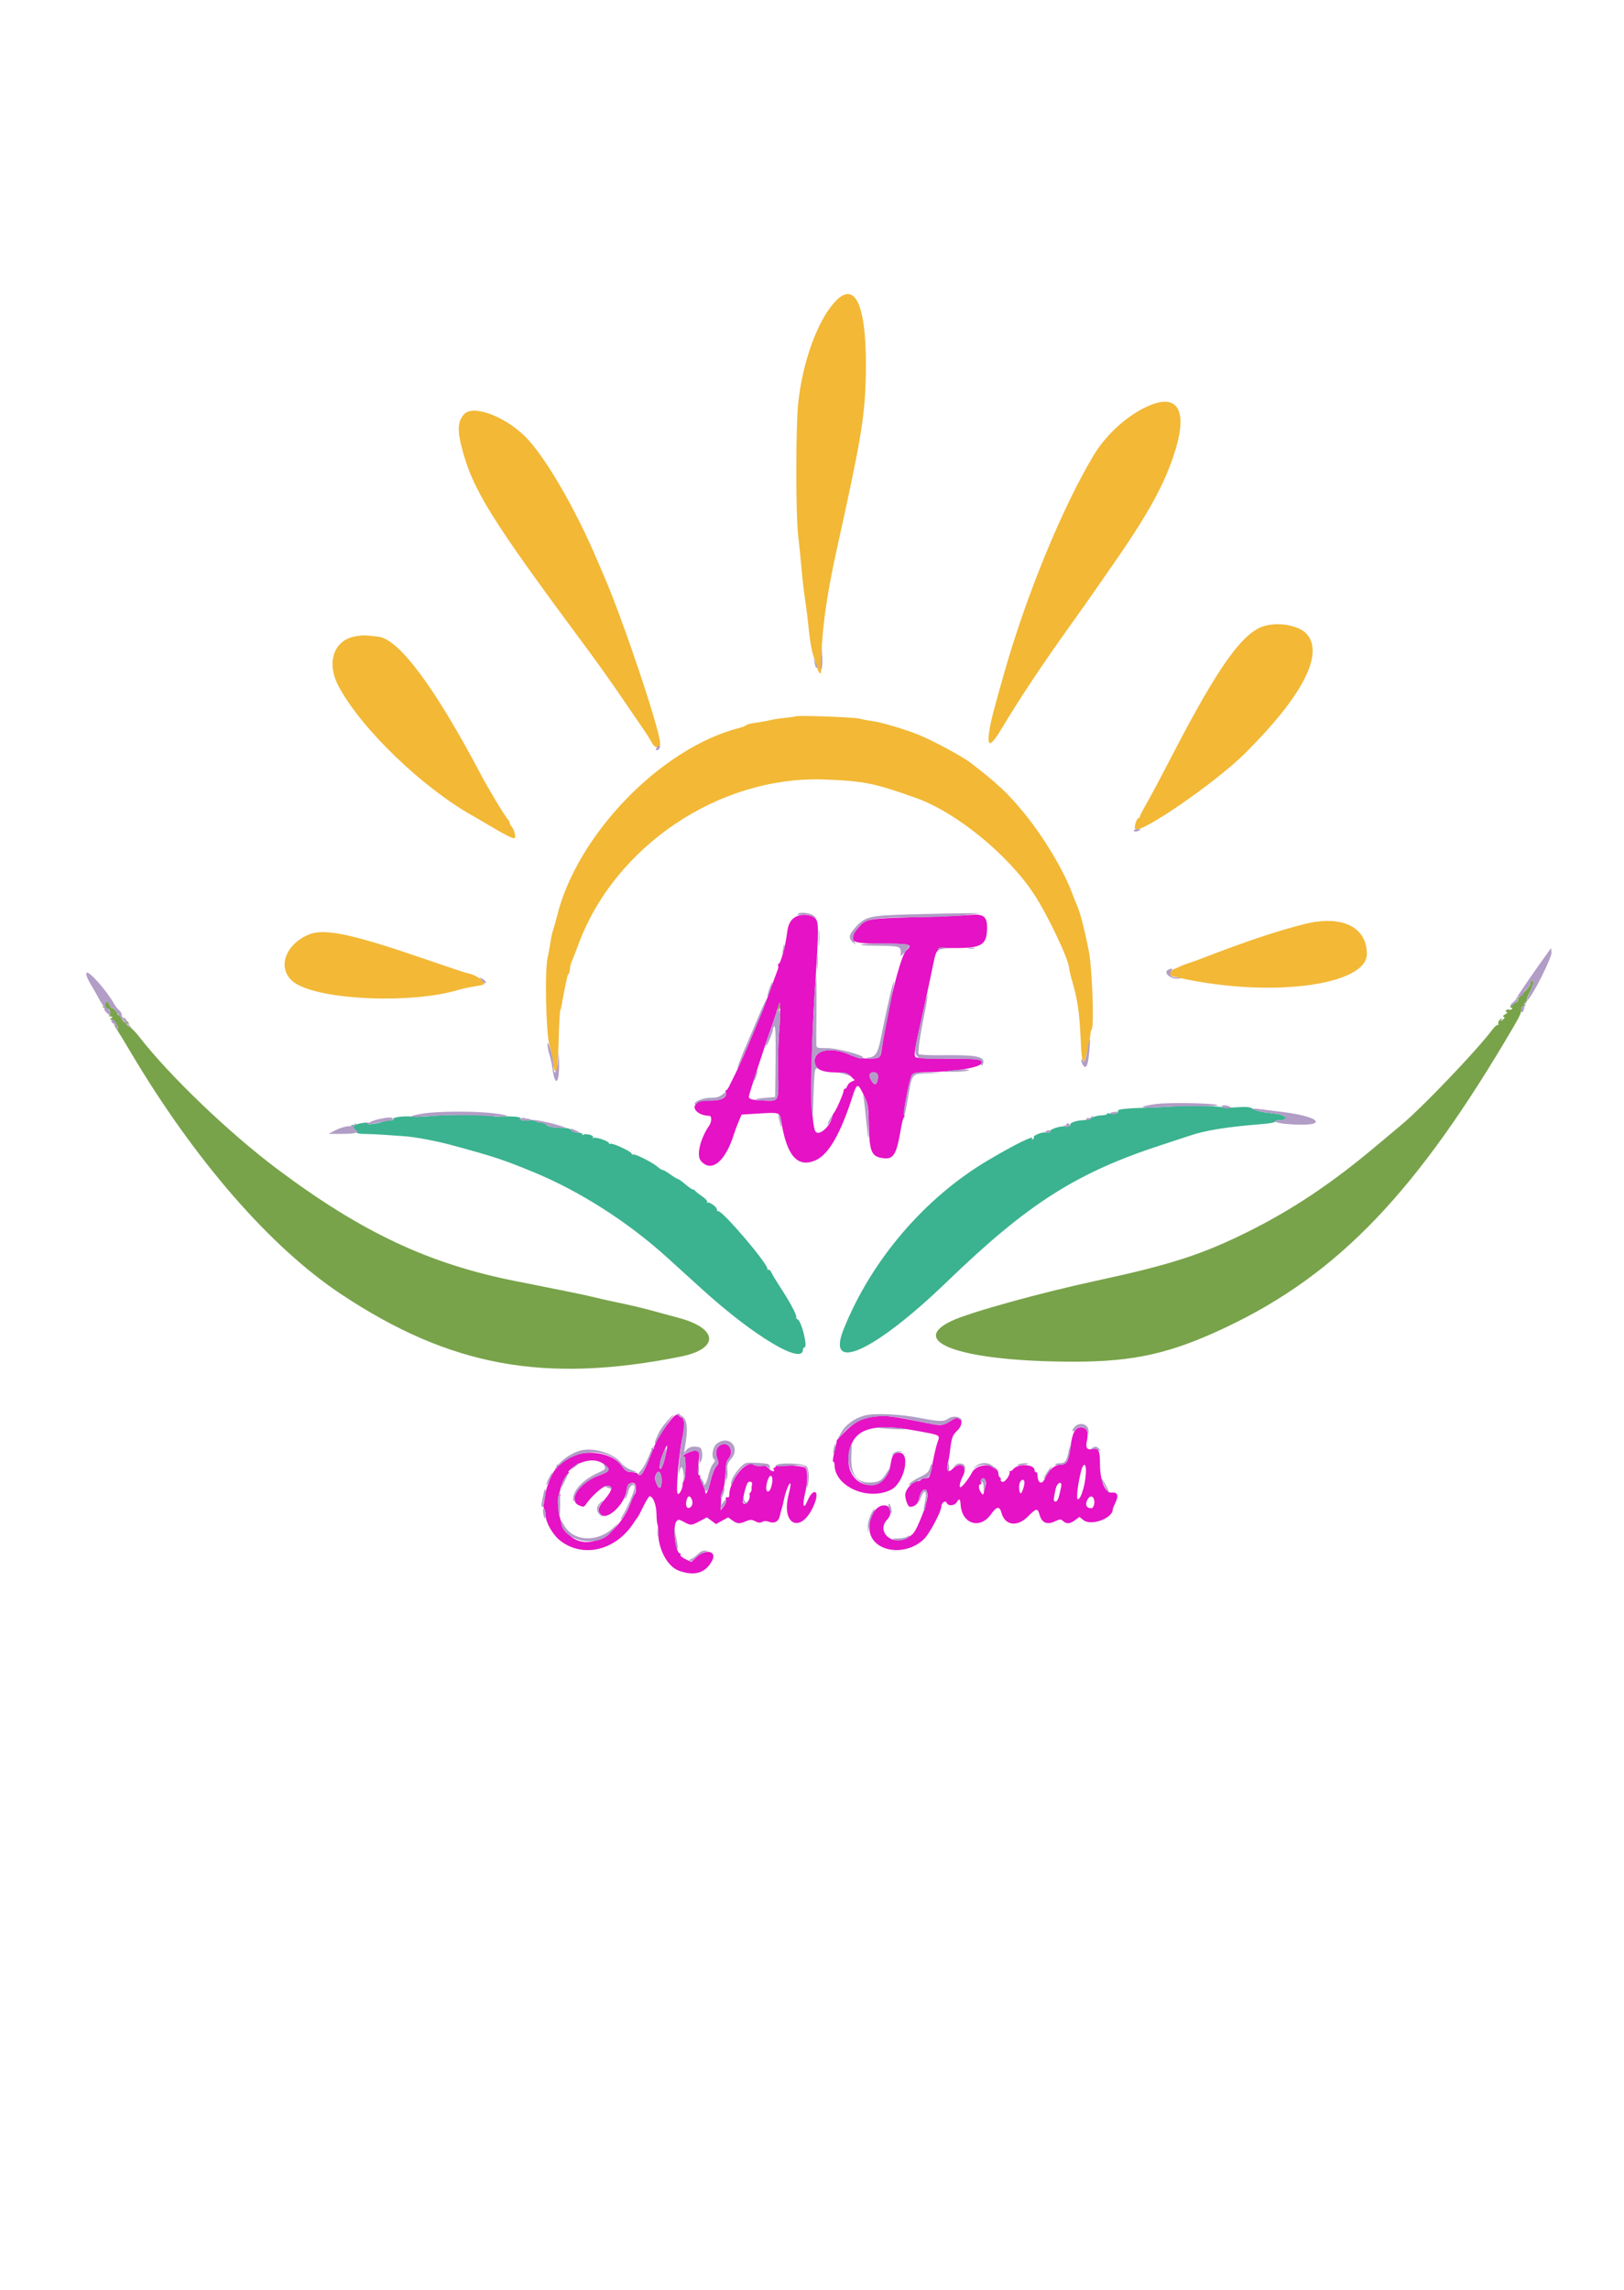 <svg id="svg" version="1.1" xmlns="http://www.w3.org/2000/svg" xmlns:xlink="http://www.w3.org/1999/xlink" width="400" height="564.074" viewBox="0, 0, 400,564.074"><g id="svgg"><path id="path0" d="M289.976 272.364 C 289.861 272.482,286.886 272.666,283.364 272.773 C 276.811 272.973,275.047 273.181,275.378 273.717 C 275.656 274.165,274.197 274.534,273.287 274.245 C 272.854 274.107,272.587 274.138,272.693 274.312 C 272.799 274.487,272.131 274.665,271.210 274.708 C 270.288 274.751,269.264 275.021,268.933 275.306 C 268.603 275.592,267.750 275.846,267.037 275.871 C 265.204 275.937,263.502 276.491,263.611 276.986 C 263.698 277.381,262.996 277.571,261.948 277.436 C 261.052 277.320,258.500 278.188,258.714 278.536 C 258.911 278.854,258.100 279.069,257.272 278.918 C 256.625 278.801,254.443 279.699,254.632 280.004 C 254.739 280.177,254.632 280.440,254.393 280.587 C 254.122 280.755,254.059 280.695,254.224 280.428 C 254.811 279.477,250.241 281.714,243.547 285.653 C 227.791 294.925,214.536 310.422,207.742 327.514 C 203.409 338.414,215.545 332.760,233.333 315.591 C 253.287 296.332,265.242 288.745,286.481 281.864 C 289.130 281.006,291.963 280.074,292.778 279.794 C 296.848 278.390,302.052 277.546,311.019 276.833 C 312.699 276.699,314.074 276.440,314.074 276.258 C 314.074 276.075,314.449 275.923,314.907 275.920 C 317.640 275.902,316.975 274.597,314.074 274.286 C 310.736 273.928,309.493 273.651,308.546 273.056 C 307.837 272.610,306.972 272.539,304.434 272.719 C 302.666 272.845,301.115 272.843,300.987 272.716 C 300.687 272.415,290.251 272.082,289.976 272.364 M106.296 274.859 C 104.565 275.049,102.440 275.121,101.574 275.017 C 99.643 274.786,96.611 275.166,96.882 275.605 C 96.991 275.781,96.665 275.926,96.157 275.926 C 95.649 275.926,94.848 276.068,94.376 276.243 C 92.980 276.758,90.095 277.107,90.741 276.682 C 91.321 276.301,88.902 276.513,87.778 276.942 C 87.472 277.058,86.972 277.112,86.667 277.060 C 86.335 277.004,86.484 277.295,87.037 277.783 C 87.546 278.232,87.921 278.748,87.870 278.929 C 87.819 279.111,88.653 279.266,89.722 279.274 C 90.792 279.281,92.750 279.363,94.074 279.454 C 95.398 279.546,97.807 279.713,99.427 279.825 C 102.306 280.025,107.401 280.984,111.481 282.092 C 121.732 284.877,123.795 285.558,131.296 288.631 C 142.746 293.321,154.811 301.040,164.509 309.882 C 166.480 311.678,170.337 315.180,173.080 317.664 C 185.807 329.186,197.778 336.313,197.778 332.368 C 197.778 332.084,197.944 331.852,198.148 331.852 C 199.030 331.852,197.413 325.306,196.439 324.932 C 196.159 324.825,196.016 324.598,196.122 324.427 C 196.363 324.037,194.566 320.657,192.192 317.037 C 191.191 315.509,190.205 313.874,190.001 313.404 C 189.798 312.933,189.492 312.634,189.322 312.739 C 189.152 312.844,189.012 312.725,189.012 312.475 C 189.012 311.126,178.135 298.359,176.950 298.316 C 176.692 298.307,176.520 298.108,176.567 297.874 C 176.678 297.324,174.639 295.864,174.251 296.215 C 174.088 296.361,174.062 296.294,174.193 296.064 C 174.329 295.827,173.755 295.188,172.864 294.583 C 172.002 293.997,171.241 293.394,171.173 293.241 C 171.105 293.088,170.881 292.963,170.676 292.963 C 170.471 292.963,169.621 292.380,168.789 291.667 C 167.956 290.954,167.136 290.370,166.967 290.370 C 166.798 290.370,165.970 289.870,165.126 289.259 C 164.283 288.648,163.420 288.148,163.209 288.148 C 162.998 288.148,162.481 287.835,162.061 287.451 C 160.920 286.412,156.550 284.168,156.019 284.349 C 155.764 284.435,155.556 284.327,155.556 284.109 C 155.556 283.618,150.782 281.412,150.328 281.693 C 150.148 281.804,150.000 281.735,150.000 281.538 C 150.000 281.068,146.685 279.945,146.193 280.249 C 145.983 280.379,145.922 280.306,146.057 280.087 C 146.353 279.608,144.291 279.082,143.656 279.474 C 143.407 279.628,143.317 279.586,143.446 279.376 C 143.580 279.161,143.112 278.987,142.319 278.957 C 141.535 278.927,140.832 278.668,140.649 278.342 C 140.421 277.934,139.716 277.778,138.105 277.778 C 135.904 277.778,134.254 277.274,134.604 276.709 C 134.703 276.548,134.286 276.447,133.677 276.483 C 133.069 276.519,132.159 276.335,131.656 276.074 C 131.152 275.813,130.741 275.719,130.741 275.865 C 130.741 276.011,130.054 276.065,129.215 275.985 C 128.329 275.901,127.878 275.723,128.140 275.560 C 128.817 275.142,126.475 274.837,123.791 274.995 C 122.515 275.070,121.539 275.018,121.623 274.880 C 121.859 274.489,109.808 274.472,106.296 274.859 " stroke="none" fill="#3bb290" fill-rule="evenodd"></path><path id="path1" d="M196.068 225.752 C 194.758 226.421,194.117 227.587,193.855 229.782 C 193.469 233.007,192.260 237.407,191.760 237.407 C 191.583 237.407,191.533 237.562,191.650 237.750 C 191.766 237.938,191.703 238.480,191.510 238.954 C 191.316 239.427,190.378 241.981,189.424 244.630 C 187.562 249.800,182.863 260.998,181.032 264.630 C 180.416 265.852,179.737 267.227,179.523 267.685 C 179.309 268.144,179.001 268.519,178.838 268.519 C 178.675 268.519,178.633 268.756,178.744 269.045 C 179.238 270.333,177.508 271.175,174.630 271.047 C 173.134 270.980,171.977 270.992,172.059 271.074 C 172.142 271.155,171.901 271.488,171.525 271.814 C 170.163 272.996,172.087 274.801,174.722 274.813 C 175.341 274.816,175.312 276.320,174.676 277.232 C 172.488 280.370,171.492 284.538,172.609 285.879 C 175.154 288.934,178.613 286.196,180.735 279.444 C 180.991 278.630,181.528 277.187,181.927 276.238 L 182.654 274.514 186.872 274.250 C 191.956 273.932,192.083 273.972,192.398 275.993 C 193.746 284.638,196.388 287.700,200.845 285.784 C 204.021 284.418,206.937 279.428,209.896 270.296 C 211.082 266.634,211.252 266.606,212.801 269.815 C 213.808 271.901,213.882 272.372,214.008 277.506 C 214.161 283.745,214.706 284.918,217.604 285.257 C 220.109 285.549,220.830 284.337,221.887 278.056 C 222.152 276.477,222.498 275.185,222.655 275.185 C 222.811 275.185,222.844 274.935,222.727 274.630 C 222.401 273.782,224.085 265.227,224.698 264.614 C 225.075 264.237,226.098 264.071,228.082 264.062 C 235.125 264.033,241.852 262.876,241.852 261.693 C 241.852 260.845,240.935 260.741,233.396 260.735 C 229.389 260.732,225.874 260.579,225.584 260.396 C 225.010 260.033,225.175 258.999,227.422 248.889 C 227.988 246.343,228.900 242.093,229.450 239.444 C 230.792 232.982,230.228 233.526,235.621 233.496 C 241.769 233.463,243.009 232.683,243.125 228.781 C 243.212 225.815,242.302 225.014,239.205 225.332 C 237.911 225.465,231.852 225.713,225.741 225.883 C 213.790 226.216,213.320 226.296,211.584 228.273 C 208.438 231.857,209.193 232.407,217.256 232.407 C 224.324 232.407,224.939 232.586,223.167 234.127 C 221.818 235.300,218.344 249.423,217.192 258.416 C 216.907 260.642,216.720 260.758,213.504 260.704 C 211.986 260.678,210.602 260.360,209.074 259.685 C 204.804 257.799,200.648 258.576,200.648 261.259 C 200.648 263.277,202.203 264.104,206.067 264.140 C 208.315 264.162,208.763 264.285,209.585 265.107 L 210.527 266.049 209.716 266.411 C 209.270 266.610,208.807 267.082,208.687 267.460 C 208.567 267.839,208.313 268.148,208.123 268.148 C 207.933 268.148,207.778 268.377,207.778 268.658 C 207.778 269.279,206.017 273.324,205.445 274.019 C 205.218 274.294,204.998 274.754,204.956 275.040 C 204.625 277.294,201.749 279.891,200.887 278.713 C 199.615 276.974,199.559 261.158,200.760 242.963 C 201.694 228.814,201.695 226.975,200.769 226.137 C 199.763 225.226,197.466 225.038,196.068 225.752 M191.897 254.074 C 191.701 256.213,191.595 260.748,191.660 264.152 C 191.797 271.336,191.864 271.190,188.488 271.069 C 185.261 270.952,184.444 270.748,184.444 270.056 C 184.444 269.565,188.964 255.737,189.971 253.148 C 190.129 252.741,190.659 251.157,191.148 249.630 L 192.037 246.852 192.145 248.519 C 192.204 249.435,192.093 251.935,191.897 254.074 M216.163 264.630 C 216.440 265.352,216.016 267.037,215.557 267.037 C 214.983 267.037,213.974 265.240,214.207 264.632 C 214.484 263.910,215.886 263.908,216.163 264.630 M166.469 348.501 C 165.320 348.966,161.111 355.300,161.111 356.562 C 161.111 356.860,160.929 356.968,160.684 356.816 C 160.437 356.664,160.356 356.714,160.492 356.934 C 160.829 357.480,158.510 362.990,157.833 363.249 C 157.521 363.369,157.201 363.270,157.121 363.030 C 157.041 362.789,156.364 362.586,155.617 362.578 C 154.451 362.566,154.093 362.337,153.076 360.955 C 150.124 356.938,141.361 356.684,138.176 360.523 C 137.911 360.842,137.520 360.996,137.308 360.865 C 137.093 360.732,137.032 360.804,137.171 361.028 C 137.308 361.249,137.247 361.537,137.036 361.667 C 136.276 362.137,134.678 365.784,134.358 367.778 C 134.179 368.898,133.973 370.189,133.901 370.647 C 133.828 371.104,133.894 371.555,134.046 371.649 C 134.199 371.744,134.346 372.422,134.373 373.157 C 134.445 375.067,136.215 378.105,138.080 379.521 C 143.745 383.821,151.794 381.796,156.142 374.976 C 156.523 374.378,156.927 373.806,157.040 373.704 C 157.153 373.602,157.793 372.394,158.461 371.019 C 159.129 369.644,159.828 368.519,160.015 368.519 C 160.836 368.519,161.641 370.565,161.690 372.779 C 161.718 374.043,161.829 375.226,161.936 375.409 C 162.043 375.591,162.128 376.502,162.124 377.432 C 162.106 381.516,164.400 385.809,167.140 386.820 C 171.063 388.267,173.808 387.440,175.429 384.325 C 176.627 382.022,173.857 381.393,171.604 383.457 L 170.256 384.693 168.819 383.998 C 168.029 383.616,167.481 383.144,167.602 382.948 C 167.723 382.753,167.686 382.593,167.520 382.593 C 166.375 382.593,165.602 375.920,166.606 374.705 C 167.059 374.157,167.214 374.167,168.452 374.831 C 170.165 375.749,170.277 375.743,172.369 374.631 L 174.108 373.707 175.227 374.534 L 176.346 375.361 177.847 374.539 L 179.348 373.717 180.379 374.451 C 181.604 375.323,182.104 375.355,183.747 374.664 C 184.815 374.215,185.127 374.216,186.015 374.675 C 186.764 375.063,187.238 375.104,187.757 374.826 C 188.237 374.569,188.788 374.565,189.444 374.815 C 190.720 375.300,191.773 374.738,192.067 373.415 C 192.190 372.861,192.392 372.074,192.516 371.667 C 192.805 370.717,192.783 370.809,193.142 369.074 C 193.536 367.177,194.507 364.878,194.693 365.403 C 194.772 365.625,194.582 366.785,194.270 367.981 C 192.176 376.020,197.714 377.927,200.676 370.187 C 201.925 366.924,200.218 366.421,198.878 369.656 C 197.922 371.963,197.565 370.806,198.297 367.778 C 198.969 365.001,198.980 362.018,198.320 361.472 C 197.624 360.897,190.645 360.642,190.986 361.204 C 191.079 361.356,190.968 361.481,190.741 361.481 C 190.513 361.481,190.423 361.637,190.540 361.826 C 191.027 362.615,190.051 362.498,189.342 361.682 C 188.825 361.087,188.322 360.862,187.810 360.995 C 186.810 361.257,185.095 360.816,185.371 360.369 C 185.490 360.176,184.788 360.434,183.810 360.941 C 181.920 361.922,179.630 365.802,179.630 368.025 C 179.630 368.662,179.468 368.906,179.132 368.777 C 178.784 368.644,178.681 368.832,178.790 369.402 C 178.877 369.856,178.634 370.603,178.243 371.086 L 177.540 371.954 177.591 369.958 C 177.618 368.861,177.858 367.463,178.122 366.852 C 178.387 366.241,178.641 364.450,178.687 362.872 C 178.747 360.810,178.944 359.813,179.385 359.325 C 180.798 357.763,179.802 355.246,177.955 355.710 C 176.590 356.052,176.039 357.477,176.634 359.124 C 177.059 360.297,177.032 360.516,176.374 361.235 C 175.970 361.676,175.341 363.329,174.975 364.907 C 174.393 367.414,173.704 368.713,173.704 367.301 C 173.704 367.038,173.376 366.180,172.975 365.394 C 172.574 364.608,172.334 363.822,172.441 363.649 C 172.549 363.475,172.448 363.333,172.219 363.333 C 171.923 363.333,171.875 362.487,172.055 360.425 C 172.301 357.599,172.284 357.510,171.451 357.292 C 170.690 357.093,168.148 358.219,168.148 358.756 C 168.148 358.853,168.311 358.832,168.509 358.710 C 168.732 358.572,168.862 359.620,168.850 361.462 C 168.840 363.098,168.677 364.531,168.490 364.648 C 168.302 364.764,168.142 365.224,168.135 365.670 C 168.117 366.775,167.212 368.360,166.893 367.845 C 166.418 367.076,167.334 356.943,168.175 353.661 C 168.787 351.274,168.617 349.340,167.772 349.072 C 167.362 348.942,167.122 348.681,167.239 348.492 C 167.484 348.095,167.470 348.095,166.469 348.501 M215.178 348.908 C 212.333 349.236,210.533 350.186,208.044 352.674 C 206.867 353.852,205.975 354.815,206.063 354.815 C 206.151 354.815,205.922 355.981,205.556 357.407 C 205.189 358.833,205.039 360.000,205.222 360.000 C 205.406 360.000,205.556 360.339,205.556 360.753 C 205.556 366.093,213.763 369.736,219.444 366.918 C 222.716 365.295,224.396 357.778,221.487 357.778 C 220.174 357.778,219.723 358.345,219.409 360.389 C 218.134 368.700,208.005 366.764,209.049 358.409 C 209.855 351.954,214.439 350.300,225.738 352.387 C 231.819 353.510,231.566 353.372,230.918 355.208 C 230.630 356.025,230.135 358.062,229.819 359.735 C 229.027 363.929,228.965 364.074,227.960 364.074 C 227.476 364.074,226.978 364.241,226.852 364.444 C 226.726 364.648,226.283 364.815,225.867 364.815 C 224.769 364.815,222.963 366.901,222.963 368.170 C 222.963 369.330,223.657 371.111,224.109 371.111 C 225.370 371.111,226.209 370.323,226.432 368.930 C 226.714 367.168,227.941 366.172,228.328 367.391 C 228.668 368.462,228.195 370.579,226.916 373.704 C 225.364 377.499,225.003 377.991,223.098 378.913 C 219.450 380.679,215.873 377.075,218.499 374.280 C 220.140 372.534,219.248 370.279,217.139 370.842 C 215.285 371.336,213.869 374.218,214.169 376.884 C 214.776 382.268,223.099 383.543,227.687 378.955 C 228.977 377.665,231.852 372.232,231.852 371.083 C 231.852 370.123,232.893 369.388,233.183 370.143 C 233.505 370.981,235.087 370.889,235.642 370.000 C 236.300 368.945,236.503 369.073,236.606 370.608 C 236.925 375.344,241.377 376.751,244.071 372.968 C 245.487 370.979,246.203 370.870,246.662 372.574 C 247.511 375.728,250.524 376.162,253.173 373.514 C 255.303 371.383,255.553 371.351,256.073 373.143 C 256.637 375.083,257.922 375.607,259.857 374.684 C 261.072 374.105,261.264 374.098,261.834 374.614 C 262.695 375.393,263.536 375.331,264.802 374.396 L 265.870 373.606 266.874 374.396 C 268.767 375.885,274.074 373.944,274.074 371.761 C 274.074 371.588,274.383 370.806,274.761 370.025 C 275.575 368.339,275.258 367.461,273.889 367.611 C 272.239 367.792,270.938 364.721,270.931 360.635 C 270.926 357.170,270.603 356.515,269.077 356.871 C 267.773 357.175,267.341 356.580,267.694 354.969 C 268.185 352.732,267.788 351.689,266.395 351.552 C 264.901 351.406,264.122 352.768,263.678 356.306 C 263.226 359.905,262.759 360.741,261.200 360.741 C 259.774 360.741,258.227 362.096,257.414 364.058 C 256.688 365.812,255.556 365.352,255.556 363.303 C 255.556 362.912,255.389 362.593,255.185 362.593 C 254.981 362.593,254.815 362.371,254.815 362.100 C 254.815 360.591,250.766 360.378,249.583 361.825 C 249.252 362.230,248.850 362.443,248.690 362.299 C 248.531 362.155,248.501 362.215,248.625 362.434 C 248.993 363.080,247.510 365.201,246.864 364.953 C 246.554 364.835,246.386 364.600,246.490 364.431 C 246.594 364.263,246.509 364.021,246.302 363.893 C 246.095 363.765,245.925 363.378,245.923 363.034 C 245.913 360.375,240.731 360.106,239.392 362.694 C 238.639 364.149,236.956 366.296,236.567 366.296 C 236.166 366.296,236.493 364.850,237.212 363.440 C 238.404 361.100,236.559 359.838,234.686 361.712 C 233.533 362.865,233.062 362.287,233.509 360.266 C 233.654 359.611,233.835 358.574,233.911 357.963 C 234.420 353.875,234.524 353.565,235.797 352.329 C 237.641 350.538,236.764 348.316,234.724 349.608 C 232.267 351.163,231.973 351.214,228.964 350.611 C 219.308 348.674,218.291 348.549,215.178 348.908 M163.796 359.011 C 163.180 361.720,162.276 362.797,162.526 360.523 C 162.645 359.444,164.098 355.826,164.322 356.051 C 164.388 356.116,164.151 357.448,163.796 359.011 M148.534 360.463 C 150.547 361.819,150.381 362.377,147.681 363.330 C 142.735 365.076,139.711 369.547,142.653 370.766 C 143.740 371.216,143.867 371.188,144.412 370.379 C 145.533 368.718,148.118 366.318,149.036 366.088 C 151.116 365.566,151.039 366.914,148.847 369.404 C 147.267 371.199,147.062 372.165,148.066 373.074 C 149.639 374.497,153.887 370.442,154.336 367.088 C 154.537 365.592,155.411 364.823,156.293 365.368 C 156.747 365.649,156.789 367.493,156.352 367.981 C 156.179 368.175,155.752 369.070,155.404 369.971 C 151.189 380.863,140.719 383.346,137.999 374.099 C 137.293 371.699,137.186 367.968,137.835 368.369 C 138.093 368.528,138.162 368.471,138.010 368.224 C 137.597 367.556,138.535 364.535,139.468 363.528 C 139.945 363.013,140.234 362.593,140.110 362.593 C 139.491 362.593,141.483 360.933,142.758 360.387 C 145.002 359.425,147.035 359.452,148.534 360.463 M267.461 361.759 C 267.608 364.535,266.365 369.259,265.487 369.259 C 265.014 369.259,265.475 365.349,266.328 362.130 C 266.758 360.504,267.384 360.299,267.461 361.759 M162.963 364.653 C 162.963 366.724,162.391 367.048,161.692 365.373 C 161.262 364.344,161.231 363.846,161.553 363.138 C 162.163 361.800,162.963 362.660,162.963 364.653 M190.183 365.254 C 189.878 366.878,189.450 367.569,188.942 367.255 C 188.516 366.992,188.744 365.115,189.346 363.942 C 189.889 362.881,190.460 363.775,190.183 365.254 M242.727 364.630 C 242.844 364.935,242.876 365.394,242.797 365.648 C 242.719 365.903,242.544 366.611,242.408 367.222 C 242.173 368.283,242.138 368.300,241.636 367.614 C 241.020 366.770,240.941 365.556,241.503 365.556 C 241.719 365.556,241.793 365.389,241.667 365.185 C 241.406 364.764,241.741 364.074,242.204 364.074 C 242.374 364.074,242.609 364.324,242.727 364.630 M252.303 364.873 C 252.477 365.394,251.764 367.778,251.434 367.778 C 251.032 367.778,250.850 366.087,251.162 365.244 C 251.482 364.378,252.074 364.185,252.303 364.873 M185.225 365.602 C 185.146 365.882,185.093 366.399,185.109 366.752 C 185.125 367.104,184.979 367.491,184.785 367.611 C 184.591 367.731,184.520 367.970,184.626 368.143 C 184.733 368.315,184.656 368.887,184.456 369.413 C 184.073 370.423,182.963 370.742,182.963 369.843 C 182.963 368.726,183.870 365.357,184.240 365.099 C 184.803 364.706,185.395 365.008,185.225 365.602 M261.364 366.204 C 260.823 368.932,260.486 369.815,259.985 369.815 C 259.652 369.815,259.490 369.531,259.563 369.074 C 259.915 366.882,260.129 366.066,260.462 365.648 C 261.099 364.849,261.574 365.142,261.364 366.204 M170.238 368.975 C 170.707 369.733,170.648 370.727,170.108 371.175 C 169.324 371.826,168.768 371.022,169.066 369.666 C 169.330 368.462,169.764 368.207,170.238 368.975 M269.444 369.259 C 269.741 370.193,269.349 371.483,268.771 371.476 C 267.809 371.463,267.327 370.836,267.603 369.954 C 268.069 368.461,269.071 368.084,269.444 369.259 " stroke="none" fill="#e512c6" fill-rule="evenodd"></path><path id="path2" d="M205.692 74.292 C 201.374 78.928,197.696 89.035,196.605 99.259 C 195.980 105.116,195.979 126.835,196.604 132.037 C 196.848 134.074,197.222 137.741,197.433 140.185 C 197.645 142.630,198.052 146.130,198.338 147.963 C 198.625 149.796,199.036 153.174,199.252 155.469 C 199.472 157.810,199.973 160.521,200.393 161.643 C 200.805 162.744,201.215 164.021,201.303 164.480 C 201.500 165.500,202.223 166.332,202.221 165.537 C 202.206 156.641,203.380 147.557,206.169 135.000 C 211.993 108.775,213.023 102.652,213.243 92.932 C 213.634 75.637,210.846 68.756,205.692 74.292 M283.333 99.782 C 278.051 101.928,272.534 106.830,269.289 112.261 C 261.646 125.049,252.839 146.467,247.450 165.370 C 244.787 174.710,244.059 177.527,243.687 179.936 C 243.018 184.263,243.963 184.050,246.850 179.222 C 251.062 172.180,256.460 164.055,263.196 154.620 C 265.818 150.948,268.648 146.948,269.486 145.731 C 270.323 144.514,271.710 142.519,272.568 141.296 C 282.122 127.688,286.230 120.486,288.944 112.593 C 292.682 101.720,290.550 96.850,283.333 99.782 M114.332 101.993 C 112.762 103.688,112.600 105.868,113.725 110.208 C 116.445 120.710,120.876 127.818,144.762 160.000 C 147.106 163.157,150.836 168.407,153.052 171.667 C 155.268 174.926,157.696 178.476,158.448 179.556 C 159.200 180.636,160.169 182.186,160.603 183.001 C 161.317 184.343,162.593 184.405,162.593 183.097 C 162.593 179.893,153.345 152.336,148.689 141.667 C 148.423 141.056,147.672 139.306,147.022 137.778 C 141.591 125.020,134.123 112.231,129.347 107.510 C 124.252 102.472,116.521 99.632,114.332 101.993 M310.923 154.344 C 305.792 156.188,299.858 164.598,289.160 185.185 C 285.266 192.680,283.569 195.862,282.084 198.462 C 281.345 199.754,280.741 200.963,280.741 201.147 C 280.741 201.331,280.611 201.481,280.452 201.481 C 279.959 201.481,279.233 203.826,279.609 204.202 C 280.896 205.489,299.460 192.691,306.588 185.603 C 320.710 171.559,326.119 161.215,321.939 156.248 C 320.022 153.969,314.582 153.029,310.923 154.344 M87.662 156.692 C 82.192 157.583,80.277 163.181,83.427 169.074 C 89.000 179.499,103.978 193.939,116.518 200.977 C 117.556 201.560,119.516 202.704,120.874 203.519 C 124.231 205.533,126.428 206.629,126.732 206.441 C 127.121 206.201,126.686 204.339,126.088 203.678 C 125.795 203.354,125.556 202.907,125.556 202.682 C 125.556 202.458,125.342 202.055,125.081 201.786 C 124.359 201.042,120.313 194.309,118.332 190.556 C 107.120 169.311,98.294 157.443,93.246 156.823 C 89.984 156.422,89.400 156.408,87.662 156.692 M195.897 176.433 C 195.811 176.510,194.698 176.671,193.424 176.791 C 192.150 176.911,190.483 177.169,189.720 177.364 C 188.957 177.559,187.417 177.834,186.296 177.975 C 185.176 178.116,184.056 178.396,183.807 178.597 C 183.558 178.798,182.808 179.101,182.140 179.271 C 162.849 184.174,142.135 205.539,137.201 225.620 C 136.885 226.908,136.473 228.380,136.285 228.889 C 136.098 229.398,135.878 230.231,135.795 230.741 C 135.247 234.120,135.076 235.084,134.908 235.741 C 134.130 238.781,134.446 254.236,135.355 257.570 C 135.873 259.471,136.299 261.503,136.302 262.087 C 136.308 263.299,136.832 264.336,137.165 263.796 C 137.286 263.600,137.478 260.226,137.590 256.300 C 137.703 252.373,137.887 249.011,138.000 248.829 C 138.113 248.647,138.267 248.044,138.342 247.490 C 138.461 246.622,139.422 241.819,139.746 240.474 C 139.806 240.225,139.971 239.906,140.113 239.764 C 140.254 239.622,140.370 239.123,140.370 238.655 C 140.370 238.186,140.614 237.256,140.913 236.587 C 141.211 235.918,141.881 234.204,142.402 232.778 C 151.322 208.369,177.246 190.971,203.189 191.984 C 212.807 192.359,215.384 192.882,225.659 196.542 C 235.485 200.043,248.225 210.428,254.652 220.177 C 258.033 225.306,263.333 236.471,263.333 238.465 C 263.333 238.788,263.652 240.141,264.042 241.471 C 265.369 245.995,265.885 249.446,266.148 255.556 C 266.352 260.279,266.525 261.481,267.004 261.481 C 267.289 261.481,268.560 255.890,268.603 254.444 C 268.612 254.139,268.747 253.722,268.903 253.519 C 269.520 252.714,269.005 238.487,268.211 234.398 C 267.257 229.488,266.068 224.797,265.381 223.232 C 265.092 222.575,264.440 220.954,263.933 219.630 C 261.821 214.113,257.123 206.283,252.491 200.556 C 248.436 195.542,245.771 193.022,239.074 187.872 C 237.115 186.365,229.803 182.408,226.481 181.057 C 222.930 179.612,217.058 177.867,214.794 177.582 C 213.922 177.473,212.528 177.208,211.696 176.994 C 210.277 176.629,196.234 176.130,195.897 176.433 M321.296 227.585 C 314.654 229.253,306.636 231.934,296.296 235.944 C 295.176 236.378,293.571 236.955,292.730 237.225 C 291.889 237.494,290.889 237.884,290.508 238.090 C 290.127 238.296,289.519 238.556,289.158 238.668 C 288.487 238.877,287.902 239.878,288.249 240.224 C 288.355 240.330,289.917 240.726,291.721 241.103 C 313.767 245.718,336.680 242.569,336.665 234.926 C 336.651 228.249,330.449 225.286,321.296 227.585 M75.942 230.214 C 69.608 232.962,68.078 239.480,73.088 242.381 C 80.009 246.388,101.616 247.182,112.778 243.838 C 113.796 243.533,115.606 243.138,116.798 242.961 C 117.991 242.783,119.060 242.545,119.173 242.432 C 119.733 241.872,117.249 240.104,115.406 239.752 C 114.699 239.617,112.942 239.034,102.963 235.627 C 86.168 229.894,79.678 228.593,75.942 230.214 " stroke="none" fill="#f2b836" fill-rule="evenodd"></path><path id="path3" d="M376.991 241.852 C 376.965 242.056,376.924 242.347,376.898 242.500 C 376.858 242.739,376.319 243.388,374.944 244.854 C 374.771 245.039,374.288 245.480,373.871 245.836 C 373.454 246.191,373.333 246.333,373.602 246.151 C 373.962 245.909,374.029 245.982,373.858 246.429 C 373.729 246.763,373.413 247.037,373.154 247.037 C 372.895 247.037,372.476 247.287,372.222 247.593 C 371.879 248.007,371.873 248.148,372.199 248.148 C 372.439 248.148,372.538 248.308,372.417 248.502 C 372.297 248.697,371.971 248.769,371.692 248.662 C 371.414 248.555,371.076 248.646,370.942 248.864 C 370.807 249.081,370.915 249.265,371.182 249.272 C 371.448 249.280,371.266 249.507,370.777 249.778 C 370.229 250.082,370.067 250.331,370.355 250.427 C 370.688 250.538,370.630 250.739,370.155 251.125 C 369.566 251.603,369.526 251.601,369.815 251.111 C 370.100 250.627,370.059 250.623,369.499 251.078 C 369.145 251.365,368.944 251.832,369.053 252.116 C 369.162 252.399,369.105 252.541,368.926 252.430 C 368.747 252.320,368.132 252.853,367.559 253.615 C 363.672 258.781,350.345 272.724,345.163 277.047 C 343.826 278.162,340.789 280.703,338.413 282.695 C 327.886 291.518,318.271 297.932,307.556 303.276 C 296.213 308.934,288.401 311.467,270.185 315.397 C 256.081 318.439,238.787 323.236,234.369 325.332 C 223.171 330.643,237.436 335.374,264.630 335.368 C 279.400 335.365,288.434 333.311,302.037 326.863 C 329.707 313.747,349.136 293.408,372.932 252.649 C 374.419 250.102,374.716 249.396,374.786 248.241 C 374.802 247.986,375.106 247.765,375.463 247.749 C 375.882 247.730,375.940 247.651,375.629 247.526 C 375.266 247.381,375.312 247.197,375.814 246.787 C 376.181 246.487,376.301 246.330,376.080 246.438 C 375.860 246.546,376.101 245.766,376.616 244.706 C 377.685 242.504,377.936 241.481,377.405 241.481 C 377.203 241.481,377.016 241.648,376.991 241.852 M25.926 247.429 C 25.926 247.935,25.770 248.102,25.463 247.925 C 25.194 247.771,25.129 247.800,25.309 247.996 C 25.478 248.182,25.770 248.354,25.957 248.380 C 26.144 248.405,26.444 248.447,26.623 248.472 C 27.139 248.545,27.376 249.945,26.905 250.138 C 26.672 250.234,26.815 250.328,27.222 250.347 C 27.839 250.376,27.870 250.442,27.407 250.741 C 26.931 251.049,26.943 251.101,27.490 251.105 C 27.842 251.109,28.391 251.653,28.712 252.315 C 29.227 253.378,29.228 253.435,28.722 252.800 C 27.923 251.799,28.002 252.407,28.829 253.626 C 29.203 254.178,30.644 256.546,32.031 258.889 C 47.880 285.660,66.587 307.188,84.074 318.779 C 110.869 336.539,134.049 340.800,167.593 334.132 C 177.172 332.228,176.977 327.199,167.222 324.598 C 166.204 324.326,163.787 323.666,161.852 323.130 C 158.323 322.154,155.596 321.505,151.111 320.576 C 149.787 320.302,147.704 319.829,146.481 319.525 C 145.259 319.222,142.843 318.691,141.111 318.347 C 139.380 318.002,136.463 317.416,134.630 317.044 C 132.796 316.672,129.463 316.008,127.222 315.567 C 105.777 311.353,89.160 303.560,68.308 287.937 C 56.471 279.068,41.689 264.901,34.259 255.302 C 33.444 254.250,32.403 253.181,31.944 252.928 C 31.486 252.675,31.111 252.319,31.111 252.138 C 31.111 251.956,31.319 251.933,31.574 252.086 C 31.889 252.275,31.874 252.164,31.529 251.738 C 30.978 251.059,30.553 250.879,30.926 251.481 C 31.052 251.685,31.006 251.852,30.825 251.852 C 30.644 251.852,30.273 251.435,30.000 250.926 C 29.727 250.417,29.366 250.000,29.197 250.000 C 29.027 250.000,28.889 249.823,28.889 249.608 C 28.889 249.392,29.081 249.334,29.316 249.480 C 29.584 249.645,29.643 249.581,29.476 249.310 C 29.329 249.072,29.052 248.973,28.861 249.092 C 28.670 249.210,28.414 249.047,28.292 248.729 C 28.170 248.412,27.921 248.245,27.738 248.358 C 27.556 248.471,27.244 248.136,27.046 247.615 C 26.613 246.477,25.926 246.363,25.926 247.429 M191.895 247.285 C 191.871 247.522,191.744 248.022,191.612 248.396 C 191.426 248.922,191.475 248.979,191.832 248.650 C 192.085 248.417,192.212 247.917,192.115 247.539 C 192.017 247.161,191.918 247.047,191.895 247.285 " stroke="none" fill="#78a34a" fill-rule="evenodd"></path><path id="path4" d="M202.219 162.113 C 202.119 163.784,202.170 165.018,202.332 164.855 C 202.495 164.691,202.576 163.324,202.514 161.816 L 202.401 159.074 202.219 162.113 M200.623 163.148 C 200.861 164.340,201.022 164.659,201.262 164.414 C 201.345 164.329,201.185 163.759,200.907 163.148 L 200.401 162.037 200.623 163.148 M161.907 183.950 C 161.632 184.249,161.510 184.596,161.635 184.722 C 161.945 185.032,162.710 184.231,162.542 183.773 C 162.468 183.571,162.183 183.650,161.907 183.950 M279.260 204.537 C 279.259 204.913,280.067 204.878,280.705 204.474 C 281.077 204.239,280.945 204.162,280.242 204.202 C 279.702 204.234,279.260 204.384,279.260 204.537 M196.495 225.163 C 196.368 225.369,196.800 225.427,197.552 225.305 C 198.349 225.176,199.286 225.321,200.060 225.694 L 201.296 226.288 200.422 225.552 C 199.507 224.781,196.891 224.522,196.495 225.163 M224.630 225.186 C 214.096 225.465,213.145 225.688,210.648 228.460 C 209.062 230.221,208.923 231.068,210.054 232.072 C 210.846 232.776,210.847 232.775,210.393 231.911 C 209.804 230.789,210.342 229.420,212.008 227.806 C 213.625 226.238,215.743 225.950,225.926 225.909 C 230.306 225.891,235.639 225.657,237.778 225.387 L 241.667 224.898 237.778 224.919 C 235.639 224.931,229.722 225.051,224.630 225.186 M201.613 230.926 C 201.612 232.759,201.674 233.556,201.752 232.696 C 201.830 231.837,201.831 230.337,201.754 229.363 C 201.678 228.389,201.614 229.093,201.613 230.926 M212.407 232.588 C 211.407 232.770,212.509 232.875,215.803 232.910 C 221.520 232.972,221.852 233.058,221.852 234.481 L 221.852 235.549 222.972 234.376 C 223.589 233.732,224.033 233.025,223.960 232.806 C 223.806 232.339,214.710 232.168,212.407 232.588 M193.006 233.025 C 192.982 233.365,192.867 233.948,192.750 234.322 C 192.548 234.965,192.559 234.966,192.960 234.340 C 193.193 233.977,193.308 233.394,193.216 233.044 C 193.065 232.470,193.045 232.469,193.006 233.025 M230.967 233.637 C 230.864 233.804,231.271 233.868,231.871 233.780 C 232.472 233.692,232.963 233.555,232.963 233.476 C 232.963 233.194,231.151 233.340,230.967 233.637 M238.611 233.589 C 238.968 233.682,239.551 233.682,239.907 233.589 C 240.264 233.495,239.972 233.419,239.259 233.419 C 238.546 233.419,238.255 233.495,238.611 233.589 M381.363 234.444 C 378.161 238.843,373.403 245.773,373.454 245.963 C 373.490 246.092,373.118 246.526,372.628 246.926 C 371.959 247.474,371.886 247.654,372.334 247.654 C 372.662 247.654,372.845 247.515,372.740 247.346 C 372.635 247.176,372.809 247.037,373.126 247.037 C 373.640 247.037,373.863 246.617,373.755 245.856 C 373.735 245.716,374.049 245.496,374.452 245.368 C 374.855 245.240,375.185 244.980,375.185 244.790 C 375.185 244.600,375.560 244.069,376.019 243.611 C 376.477 243.153,376.873 242.653,376.898 242.500 C 376.924 242.347,376.965 242.056,376.991 241.852 C 377.016 241.648,377.203 241.481,377.405 241.481 C 377.893 241.481,377.692 242.396,376.735 244.542 C 376.302 245.512,375.957 246.410,375.969 246.537 C 375.980 246.665,375.767 246.925,375.495 247.116 C 375.090 247.401,375.089 247.440,375.491 247.334 C 375.761 247.262,375.955 247.060,375.922 246.884 C 375.889 246.708,376.016 246.462,376.204 246.338 C 377.372 245.562,382.297 235.762,382.151 234.504 L 382.037 233.519 381.363 234.444 M201.236 237.037 C 201.236 238.565,201.301 239.190,201.381 238.426 C 201.461 237.662,201.461 236.412,201.381 235.648 C 201.301 234.884,201.236 235.509,201.236 237.037 M287.870 238.764 C 286.234 239.424,288.329 241.313,290.349 240.999 C 291.220 240.864,291.206 240.847,290.185 240.791 C 288.453 240.695,287.863 240.185,288.429 239.271 C 288.892 238.524,288.760 238.405,287.870 238.764 M21.306 239.615 C 21.070 239.996,21.530 241.107,22.769 243.148 C 23.263 243.963,23.876 245.046,24.131 245.556 C 24.385 246.065,24.905 246.940,25.285 247.500 C 25.665 248.060,25.856 248.519,25.709 248.519 C 25.561 248.519,25.742 248.852,26.111 249.259 C 26.480 249.667,26.907 250.000,27.060 250.000 C 27.531 250.000,26.996 248.582,26.445 248.371 C 25.851 248.143,25.730 246.667,26.305 246.667 C 26.514 246.667,26.847 247.093,27.046 247.615 C 27.244 248.136,27.573 248.460,27.777 248.334 C 27.981 248.208,28.148 248.239,28.149 248.404 C 28.149 248.569,28.524 249.144,28.982 249.682 C 29.440 250.220,30.148 251.056,30.556 251.539 C 30.963 252.023,31.630 252.659,32.037 252.954 C 32.462 253.262,32.342 253.012,31.754 252.368 C 31.191 251.750,30.844 251.131,30.982 250.993 C 31.121 250.854,30.957 250.741,30.617 250.741 C 30.253 250.741,30.000 250.446,30.000 250.021 C 30.000 249.625,29.708 249.083,29.352 248.815 C 28.995 248.548,28.426 247.830,28.088 247.220 C 26.257 243.926,21.759 238.881,21.306 239.615 M200.430 248.426 C 199.773 261.145,199.578 270.172,199.894 273.261 C 200.160 275.865,200.201 275.550,200.370 269.630 C 200.504 264.937,200.676 263.171,200.992 263.232 C 201.309 263.293,201.295 263.058,200.940 262.375 C 199.222 259.062,204.434 257.417,209.259 259.749 C 211.267 260.720,212.601 261.006,212.583 260.463 C 212.561 259.803,206.069 258.116,203.611 258.132 C 201.273 258.147,201.108 258.094,201.068 257.315 C 201.044 256.856,201.061 252.856,201.105 248.426 C 201.149 243.995,201.109 240.370,201.016 240.370 C 200.922 240.370,200.658 243.995,200.430 248.426 M118.669 241.428 C 119.452 242.310,119.630 242.391,119.630 241.865 C 119.630 241.668,119.255 241.311,118.796 241.070 C 117.967 240.635,117.967 240.637,118.669 241.428 M218.937 246.363 C 218.312 249.076,217.474 253.020,217.074 255.128 C 216.282 259.307,215.729 260.251,213.943 260.476 C 213.048 260.588,213.164 260.635,214.444 260.676 C 216.631 260.746,216.886 260.529,217.193 258.333 C 217.336 257.315,218.118 253.171,218.931 249.124 C 220.621 240.706,220.625 239.031,218.937 246.363 M189.487 243.561 C 189.159 244.524,188.955 245.375,189.033 245.453 C 189.112 245.532,189.444 244.808,189.772 243.846 C 190.100 242.884,190.304 242.033,190.226 241.954 C 190.147 241.876,189.815 242.599,189.487 243.561 M227.321 249.311 C 224.539 262.238,223.719 260.726,233.519 260.741 C 241.045 260.752,242.145 260.924,241.725 262.019 C 241.587 262.378,241.641 262.538,241.856 262.405 C 242.057 262.280,242.222 261.868,242.222 261.488 C 242.222 260.192,240.006 259.809,232.972 259.887 C 228.929 259.931,226.413 259.818,226.268 259.584 C 226.005 259.158,226.692 254.503,227.809 249.146 C 228.226 247.149,228.508 245.338,228.436 245.123 C 228.364 244.908,227.863 246.793,227.321 249.311 M186.854 250.287 C 185.860 252.675,184.678 255.463,184.227 256.481 C 182.763 259.783,181.480 263.085,181.609 263.214 C 181.735 263.340,186.673 251.991,188.144 248.193 C 189.611 244.406,188.654 245.959,186.854 250.287 M374.708 248.519 C 374.601 248.926,374.665 249.259,374.849 249.259 C 375.034 249.259,375.185 249.190,375.185 249.104 C 375.185 249.019,375.286 248.686,375.410 248.364 C 375.534 248.041,375.470 247.778,375.268 247.778 C 375.066 247.778,374.814 248.111,374.708 248.519 M191.615 248.806 C 191.383 248.953,190.990 249.824,190.741 250.741 C 190.492 251.657,190.158 252.741,189.998 253.148 C 189.061 255.538,188.463 257.475,188.614 257.626 C 188.837 257.849,190.370 254.303,190.370 253.564 C 190.370 253.258,190.540 252.902,190.748 252.774 C 191.000 252.617,191.092 255.446,191.025 261.363 L 190.926 270.185 188.642 270.370 C 185.526 270.623,185.381 270.989,188.364 271.071 C 191.887 271.168,191.798 271.356,191.660 264.152 C 191.595 260.748,191.701 256.213,191.897 254.074 C 192.300 249.652,192.234 248.413,191.615 248.806 M27.407 251.463 C 27.407 251.657,27.668 251.961,27.986 252.139 C 28.305 252.317,28.605 252.737,28.655 253.073 C 28.704 253.408,28.855 253.793,28.990 253.928 C 29.349 254.287,29.010 252.770,28.531 251.876 C 28.112 251.092,27.407 250.833,27.407 251.463 M267.826 258.704 C 267.386 261.322,266.968 262.075,266.542 261.019 C 266.418 260.712,266.345 260.751,266.326 261.133 C 266.309 261.450,266.524 262.022,266.803 262.403 C 267.551 263.427,267.993 262.377,268.320 258.796 C 268.652 255.156,268.429 255.115,267.826 258.704 M134.843 257.117 C 134.828 257.670,135.046 258.836,135.329 259.709 C 135.612 260.582,135.944 262.095,136.065 263.070 C 136.657 267.819,137.799 267.020,137.705 261.923 C 137.650 258.931,137.603 258.597,137.512 260.556 C 137.337 264.312,136.323 265.552,136.301 262.037 C 136.291 260.534,134.881 255.774,134.843 257.117 M233.889 263.704 C 232.093 263.950,232.116 263.958,234.630 263.972 C 236.056 263.980,237.722 263.859,238.333 263.704 C 239.800 263.330,236.611 263.330,233.889 263.704 M185.967 264.856 C 185.739 265.511,185.617 266.111,185.696 266.190 C 185.775 266.269,186.027 265.799,186.255 265.144 C 186.483 264.489,186.605 263.889,186.526 263.810 C 186.447 263.731,186.195 264.201,185.967 264.856 M207.683 264.435 C 208.344 264.592,209.102 264.867,209.367 265.045 C 209.633 265.224,209.532 265.079,209.143 264.722 C 208.754 264.366,207.997 264.091,207.459 264.112 C 206.563 264.147,206.581 264.174,207.683 264.435 M214.207 264.632 C 213.974 265.240,214.983 267.037,215.557 267.037 C 216.016 267.037,216.440 265.352,216.163 264.630 C 215.886 263.908,214.484 263.910,214.207 264.632 M224.702 264.610 C 224.223 265.089,222.593 272.552,222.593 274.263 C 222.593 275.778,222.966 274.361,223.719 269.989 C 224.703 264.270,224.504 264.498,228.645 264.350 L 232.037 264.228 228.638 264.151 C 226.084 264.093,225.105 264.208,224.702 264.610 M177.829 269.642 C 177.220 270.150,176.401 270.370,175.126 270.370 C 173.266 270.370,171.111 271.185,171.111 271.888 C 171.111 272.101,171.373 272.013,171.693 271.693 C 172.110 271.276,173.002 271.111,174.841 271.111 C 177.377 271.111,178.889 270.419,178.889 269.259 C 178.889 268.775,178.855 268.787,177.829 269.642 M212.771 270.741 C 212.890 271.454,213.155 273.787,213.360 275.926 C 213.887 281.440,214.046 281.595,213.929 276.481 C 213.853 273.192,213.661 271.700,213.190 270.741 L 212.553 269.444 212.771 270.741 M284.835 271.895 C 280.149 272.527,280.471 273.006,285.370 272.692 C 287.815 272.536,292.205 272.423,295.127 272.441 C 298.141 272.461,300.200 272.342,299.887 272.166 C 299.022 271.682,287.898 271.482,284.835 271.895 M300.926 272.593 C 301.052 272.796,301.687 272.960,302.337 272.957 C 303.236 272.953,303.386 272.866,302.963 272.593 C 302.228 272.118,300.633 272.118,300.926 272.593 M308.889 273.263 C 309.518 273.654,311.103 273.967,314.074 274.286 C 316.975 274.597,317.640 275.902,314.907 275.920 C 313.027 275.933,314.252 276.576,316.574 276.796 C 326.986 277.779,326.412 275.187,315.926 273.873 C 313.583 273.579,310.917 273.244,310.000 273.128 C 308.894 272.988,308.520 273.033,308.889 273.263 M104.360 274.233 C 100.039 274.899,100.401 275.302,105.000 274.946 C 109.955 274.561,115.531 274.542,120.788 274.891 C 125.826 275.225,126.360 274.765,121.605 274.187 C 117.024 273.631,108.116 273.654,104.360 274.233 M273.462 274.167 C 273.222 274.553,274.516 274.505,275.149 274.104 C 275.519 273.870,275.375 273.791,274.652 273.832 C 274.092 273.863,273.557 274.014,273.462 274.167 M191.893 275.603 C 192.396 277.913,192.633 278.242,192.391 276.296 C 192.277 275.380,192.039 274.484,191.862 274.307 C 191.685 274.130,191.699 274.713,191.893 275.603 M204.259 275.926 C 203.943 276.537,203.768 277.037,203.870 277.037 C 203.972 277.037,204.314 276.537,204.630 275.926 C 204.946 275.315,205.121 274.815,205.019 274.815 C 204.917 274.815,204.575 275.315,204.259 275.926 M268.700 275.191 C 268.572 275.398,268.324 275.479,268.148 275.370 C 267.973 275.262,267.724 275.342,267.596 275.550 C 267.228 276.146,268.378 275.987,268.889 275.370 C 269.142 275.065,269.256 274.815,269.141 274.815 C 269.027 274.815,268.828 274.984,268.700 275.191 M93.333 275.632 C 92.417 275.834,91.466 276.164,91.220 276.365 C 90.974 276.566,90.558 276.608,90.294 276.459 C 89.948 276.263,89.923 276.306,90.206 276.615 C 90.492 276.927,91.088 276.939,92.428 276.660 C 93.435 276.450,94.881 276.178,95.641 276.054 C 96.400 275.931,96.932 275.685,96.822 275.508 C 96.578 275.112,95.521 275.150,93.333 275.632 M128.196 275.516 C 127.848 275.738,128.168 275.885,129.215 275.985 C 130.054 276.065,130.741 276.001,130.741 275.843 C 130.741 275.685,130.504 275.556,130.215 275.556 C 129.927 275.556,129.468 275.474,129.197 275.374 C 128.926 275.275,128.475 275.338,128.196 275.516 M131.376 275.969 C 131.555 276.147,132.213 276.353,132.840 276.426 C 133.467 276.499,134.371 276.833,134.850 277.168 C 135.394 277.549,136.418 277.768,137.582 277.753 L 139.444 277.728 137.778 277.207 C 136.861 276.920,135.694 276.602,135.185 276.498 C 134.676 276.395,133.538 276.161,132.655 275.977 C 131.754 275.790,131.194 275.786,131.376 275.969 M87.237 277.013 C 87.119 277.204,86.734 277.356,86.382 277.351 C 85.243 277.335,83.691 277.783,82.298 278.530 L 80.937 279.259 84.335 279.259 C 87.691 279.259,88.770 278.903,87.525 278.207 C 86.987 277.905,86.964 277.757,87.378 277.258 C 87.648 276.933,87.775 276.667,87.660 276.667 C 87.545 276.667,87.355 276.823,87.237 277.013 M262.593 277.059 C 262.593 277.275,262.400 277.332,262.165 277.187 C 261.914 277.031,261.837 277.084,261.980 277.315 C 262.114 277.531,262.554 277.622,262.959 277.516 C 263.364 277.410,263.604 277.175,263.492 276.995 C 263.211 276.539,262.593 276.583,262.593 277.059 M140.598 278.311 C 140.704 278.587,141.285 278.885,141.888 278.973 C 143.105 279.152,142.928 278.880,141.407 278.235 C 140.593 277.889,140.442 277.904,140.598 278.311 M257.771 278.523 C 257.055 278.965,257.423 279.228,258.309 278.906 C 258.703 278.763,258.861 278.545,258.661 278.422 C 258.462 278.298,258.061 278.344,257.771 278.523 M167.353 348.785 C 168.728 349.499,168.755 349.920,167.795 355.741 C 167.593 356.963,167.352 359.296,167.259 360.926 C 167.165 362.556,167.173 363.389,167.277 362.778 C 167.380 362.167,167.601 361.526,167.768 361.353 C 168.159 360.949,168.667 363.905,168.306 364.488 C 168.141 364.755,168.191 364.832,168.432 364.683 C 168.661 364.542,168.839 363.165,168.850 361.462 C 168.862 359.620,168.732 358.572,168.509 358.710 C 168.311 358.832,168.152 358.798,168.157 358.633 C 168.174 358.094,170.652 357.083,171.447 357.291 C 172.075 357.455,172.223 357.785,172.228 359.025 C 172.232 360.150,172.329 360.408,172.593 360.000 C 173.184 359.085,173.041 356.776,172.377 356.521 C 171.117 356.037,169.667 356.303,169.054 357.130 C 168.436 357.963,168.436 357.963,168.642 356.816 C 169.674 351.061,169.262 348.893,167.037 348.362 C 166.327 348.192,166.401 348.291,167.353 348.785 M212.842 348.653 C 210.341 349.361,208.115 351.039,207.100 352.979 L 206.237 354.630 207.426 353.225 C 210.946 349.067,215.925 347.887,223.333 349.453 C 232.532 351.398,231.910 351.389,234.722 349.609 C 235.438 349.155,235.673 349.154,236.389 349.600 C 237.152 350.075,237.179 350.067,236.714 349.504 C 236.085 348.743,234.456 348.707,233.497 349.433 C 232.523 350.169,231.237 350.133,226.666 349.241 C 221.583 348.250,215.221 347.979,212.842 348.653 M164.483 349.827 C 163.004 351.512,162.395 352.455,161.681 354.167 C 160.784 356.317,161.295 355.819,163.012 352.870 C 163.873 351.394,164.909 349.810,165.316 349.352 C 165.722 348.894,165.960 348.519,165.844 348.519 C 165.727 348.519,165.115 349.107,164.483 349.827 M264.628 351.484 C 264.258 351.892,264.067 352.339,264.204 352.475 C 264.340 352.612,264.667 352.430,264.929 352.071 C 265.653 351.081,267.494 351.414,267.819 352.593 L 268.074 353.519 268.111 352.574 C 268.183 350.733,265.942 350.031,264.628 351.484 M215.957 351.617 C 216.042 351.691,217.861 351.844,220.000 351.955 C 222.189 352.069,223.403 352.029,222.778 351.864 C 221.680 351.573,215.658 351.355,215.957 351.617 M176.531 355.582 C 175.497 356.396,175.118 358.945,175.954 359.462 C 176.214 359.622,176.106 359.983,175.643 360.502 C 175.252 360.939,174.728 362.255,174.477 363.426 C 174.103 365.173,173.333 366.404,173.333 365.256 C 173.333 365.091,173.082 364.633,172.776 364.237 C 172.247 363.557,172.236 363.567,172.563 364.444 C 173.913 368.064,174.199 368.097,175.008 364.722 C 175.362 363.245,175.979 361.676,176.380 361.235 C 177.031 360.517,177.058 360.295,176.634 359.124 C 176.039 357.477,176.590 356.052,177.955 355.710 C 179.812 355.244,180.797 357.765,179.373 359.338 C 178.917 359.842,178.739 360.730,178.723 362.591 C 178.708 364.327,178.799 364.887,179.006 364.334 C 179.175 363.886,179.245 362.852,179.163 362.037 C 179.041 360.821,179.202 360.338,180.063 359.339 C 182.532 356.473,179.500 353.248,176.531 355.582 M205.370 356.667 C 205.230 357.307,205.192 357.908,205.286 358.002 C 205.381 358.097,205.564 357.641,205.694 356.991 C 205.825 356.340,205.862 355.739,205.779 355.655 C 205.695 355.571,205.511 356.026,205.370 356.667 M209.484 356.143 C 206.684 363.438,215.207 369.724,218.711 362.949 C 219.524 361.377,219.373 361.106,218.490 362.554 C 217.305 364.497,216.728 364.920,215.029 365.090 C 211.120 365.480,209.463 363.418,209.689 358.445 C 209.830 355.334,209.824 355.257,209.484 356.143 M159.821 358.636 C 159.221 360.099,158.338 361.689,157.861 362.169 C 156.972 363.062,156.980 363.576,157.879 363.232 C 158.367 363.044,161.334 356.395,161.053 356.115 C 160.976 356.038,160.422 357.172,159.821 358.636 M263.156 357.678 C 262.760 359.790,262.321 360.370,261.120 360.370 C 260.528 360.370,259.965 360.498,259.868 360.655 C 259.771 360.811,260.325 360.879,261.099 360.805 C 262.135 360.707,262.608 360.445,262.896 359.813 C 263.364 358.787,263.863 356.296,263.601 356.296 C 263.499 356.296,263.299 356.918,263.156 357.678 M268.889 356.707 C 268.426 357.040,268.446 357.070,269.008 356.888 C 269.380 356.768,270.046 356.863,270.490 357.099 C 271.219 357.487,271.247 357.469,270.788 356.912 C 270.201 356.201,269.672 356.144,268.889 356.707 M163.244 358.062 C 162.497 359.792,162.284 361.560,162.801 361.735 C 163.181 361.863,164.332 357.171,164.001 356.841 C 163.913 356.752,163.572 357.302,163.244 358.062 M142.571 357.366 C 140.426 358.067,138.265 359.614,136.913 361.416 C 136.370 362.139,136.562 362.042,137.622 361.058 C 142.389 356.628,149.859 356.578,153.076 360.955 C 154.086 362.329,154.449 362.562,155.556 362.552 L 156.852 362.540 155.370 361.998 C 154.556 361.700,153.502 360.962,153.029 360.358 C 151.016 357.788,145.826 356.303,142.571 357.366 M219.953 358.056 C 219.510 358.619,219.517 358.648,220.000 358.276 C 220.306 358.041,220.972 357.772,221.481 357.679 L 222.407 357.508 221.434 357.458 C 220.898 357.430,220.233 357.698,219.953 358.056 M183.889 360.302 C 182.491 360.575,179.697 364.462,180.078 365.604 C 180.144 365.802,180.605 365.038,181.103 363.908 C 182.132 361.571,184.294 360.066,185.611 360.770 C 185.985 360.971,186.886 361.095,187.613 361.046 C 188.448 360.989,189.061 361.155,189.277 361.497 C 189.560 361.945,189.619 361.924,189.624 361.377 C 189.627 361.014,189.421 360.651,189.167 360.571 C 188.420 360.334,184.696 360.144,183.889 360.302 M233.333 361.089 C 233.333 361.688,233.465 362.260,233.626 362.360 C 233.787 362.459,233.853 361.969,233.771 361.270 C 233.589 359.714,233.333 359.608,233.333 361.089 M141.192 361.389 C 140.306 362.255,140.291 362.297,141.093 361.672 C 142.674 360.441,142.749 360.370,142.487 360.370 C 142.348 360.370,141.765 360.829,141.192 361.389 M148.848 361.018 C 149.257 361.798,149.161 361.905,147.327 362.727 C 143.648 364.377,141.123 367.049,141.156 369.259 C 141.170 370.244,141.283 370.054,141.635 368.449 C 142.001 366.786,144.898 364.312,147.597 363.360 C 150.168 362.452,150.460 362.004,149.205 360.891 C 148.415 360.189,148.413 360.190,148.848 361.018 M191.111 360.927 C 190.878 361.207,191.768 361.237,194.153 361.027 C 198.660 360.632,199.055 360.939,198.785 364.630 C 198.670 366.201,198.709 366.785,198.883 366.111 C 199.366 364.251,199.289 362.060,198.713 361.237 C 198.101 360.363,191.792 360.106,191.111 360.927 M229.040 361.509 C 228.744 362.541,228.306 362.951,226.645 363.747 C 225.527 364.283,224.381 365.000,224.099 365.340 C 223.627 365.909,223.688 365.908,224.848 365.325 C 227.156 364.164,227.392 364.074,228.129 364.074 C 228.857 364.074,229.864 361.628,229.538 360.650 C 229.463 360.427,229.239 360.813,229.040 361.509 M235.171 361.000 C 234.739 361.570,234.741 361.599,235.185 361.204 C 235.922 360.546,236.932 360.631,237.403 361.389 C 237.771 361.981,237.796 361.974,237.696 361.296 C 237.548 360.299,235.854 360.100,235.171 361.000 M240.319 361.141 L 239.444 361.911 240.360 361.326 C 241.644 360.505,243.415 360.598,244.672 361.551 L 245.741 362.361 244.843 361.366 C 243.705 360.104,241.613 360.000,240.319 361.141 M250.741 360.736 C 250.362 360.977,250.658 361.018,251.667 360.863 C 253.497 360.582,253.809 360.369,252.377 360.376 C 251.782 360.379,251.046 360.541,250.741 360.736 M171.945 362.037 C 171.949 362.852,172.025 363.142,172.114 362.681 C 172.202 362.220,172.199 361.553,172.106 361.199 C 172.014 360.845,171.941 361.222,171.945 362.037 M257.914 362.600 C 257.372 363.419,256.995 364.152,257.075 364.228 C 257.156 364.304,257.674 363.634,258.226 362.739 C 259.484 360.700,259.243 360.593,257.914 362.600 M161.553 363.138 C 161.231 363.846,161.262 364.344,161.692 365.373 C 162.391 367.048,162.963 366.724,162.963 364.653 C 162.963 362.660,162.163 361.800,161.553 363.138 M135.167 364.110 C 134.741 364.945,134.456 365.691,134.534 365.769 C 134.612 365.846,135.038 365.163,135.481 364.251 C 136.490 362.174,136.217 362.051,135.167 364.110 M139.133 363.850 C 138.814 364.338,138.460 365.213,138.348 365.795 C 138.236 366.376,138.251 366.602,138.383 366.296 C 138.514 365.991,138.935 365.116,139.318 364.352 C 140.105 362.783,140.007 362.517,139.133 363.850 M241.728 364.321 C 241.341 364.709,241.440 365.255,241.852 365.000 C 242.072 364.864,242.238 365.344,242.260 366.182 L 242.298 367.593 242.596 366.329 C 243.000 364.613,242.528 363.521,241.728 364.321 M272.056 365.963 C 272.582 367.002,273.087 367.777,273.178 367.686 C 273.355 367.509,271.529 364.074,271.258 364.074 C 271.171 364.074,271.529 364.924,272.056 365.963 M154.907 365.426 C 154.653 365.531,154.444 366.009,154.444 366.488 C 154.444 366.967,154.278 367.796,154.075 368.330 C 153.872 368.865,153.852 369.212,154.030 369.102 C 154.208 368.992,154.541 368.154,154.771 367.241 C 155.163 365.685,156.296 365.103,156.296 366.457 C 156.296 367.214,154.471 371.454,153.441 373.090 C 152.907 373.937,152.719 374.425,153.022 374.175 C 153.534 373.754,154.610 371.759,156.108 368.453 C 157.105 366.253,156.514 364.763,154.907 365.426 M149.444 366.296 C 150.464 366.734,150.826 366.734,150.556 366.296 C 150.430 366.093,149.961 365.938,149.515 365.952 C 148.733 365.977,148.730 365.989,149.444 366.296 M133.795 368.303 C 133.234 370.965,133.231 371.111,133.726 371.111 C 133.941 371.111,134.027 370.964,133.915 370.783 C 133.804 370.603,133.889 369.948,134.106 369.328 C 134.322 368.708,134.444 367.730,134.377 367.156 C 134.285 366.359,134.146 366.632,133.795 368.303 M177.828 367.427 C 177.563 368.027,177.416 368.726,177.501 368.981 C 177.587 369.236,177.867 368.808,178.125 368.031 C 178.692 366.315,178.497 365.917,177.828 367.427 M227.317 367.115 C 226.965 367.378,226.589 368.176,226.482 368.889 L 226.287 370.185 226.780 368.911 C 227.810 366.252,228.473 367.215,227.756 370.327 C 227.550 371.219,227.456 372.024,227.547 372.115 C 227.902 372.470,228.579 368.030,228.274 367.347 C 228.006 366.746,227.861 366.711,227.317 367.115 M137.641 367.870 C 137.358 368.927,137.406 372.141,137.722 373.263 C 137.855 373.734,137.963 372.525,137.963 370.578 C 137.963 366.687,137.961 366.674,137.641 367.870 M183.013 369.379 C 182.961 370.458,184.083 370.751,184.293 369.713 C 184.346 369.453,184.304 369.412,184.201 369.620 C 183.880 370.267,183.393 370.040,183.224 369.167 C 183.090 368.471,183.056 368.506,183.013 369.379 M178.056 370.080 C 177.699 370.526,177.413 371.149,177.420 371.464 C 177.436 372.202,178.889 370.530,178.889 369.774 C 178.889 369.097,178.821 369.122,178.056 370.080 M147.650 370.307 C 146.800 371.246,146.884 372.349,147.870 373.183 C 148.703 373.888,148.703 373.888,148.056 373.119 C 147.242 372.153,147.230 371.180,148.020 370.307 C 148.357 369.934,148.550 369.630,148.448 369.630 C 148.346 369.630,147.987 369.934,147.650 370.307 M219.036 371.670 C 219.259 372.384,219.501 372.794,219.572 372.580 C 219.764 372.005,219.294 370.370,218.937 370.370 C 218.768 370.370,218.812 370.955,219.036 371.670 M133.741 372.108 C 133.828 373.699,134.363 374.691,134.343 373.225 C 134.332 372.453,134.184 371.735,134.013 371.629 C 133.843 371.524,133.720 371.739,133.741 372.108 M214.487 373.061 C 214.046 373.972,213.725 375.315,213.753 376.135 L 213.803 377.593 214.050 375.926 C 214.187 375.009,214.593 373.702,214.954 373.021 C 215.315 372.340,215.534 371.706,215.440 371.613 C 215.347 371.519,214.918 372.171,214.487 373.061 M138.154 374.555 C 138.058 379.249,146.731 381.492,150.225 377.677 C 152.237 375.479,152.777 374.612,151.150 376.190 C 147.268 379.956,141.256 379.724,138.988 375.720 C 138.533 374.917,138.158 374.393,138.154 374.555 M166.156 378.333 C 166.264 379.759,166.519 381.093,166.723 381.296 C 167.101 381.673,167.023 380.958,166.300 377.407 C 166.009 375.980,165.988 376.113,166.156 378.333 M161.945 377.593 C 161.949 378.407,162.025 378.697,162.114 378.236 C 162.202 377.776,162.199 377.109,162.106 376.755 C 162.014 376.401,161.941 376.778,161.945 377.593 M223.333 378.519 C 223.028 378.716,222.028 378.891,221.111 378.907 C 219.659 378.932,219.559 378.982,220.336 379.292 C 221.263 379.663,223.490 379.163,223.906 378.491 C 224.173 378.059,224.035 378.065,223.333 378.519 M171.858 382.771 C 171.383 383.277,170.685 383.789,170.306 383.909 C 169.928 384.029,169.723 384.297,169.851 384.503 C 169.984 384.719,170.594 384.385,171.280 383.719 C 171.938 383.081,172.961 382.415,173.553 382.238 C 174.618 381.919,174.619 381.915,173.676 381.884 C 173.108 381.865,172.372 382.224,171.858 382.771 " stroke="none" fill="#b19dc6" fill-rule="evenodd"></path></g></svg>